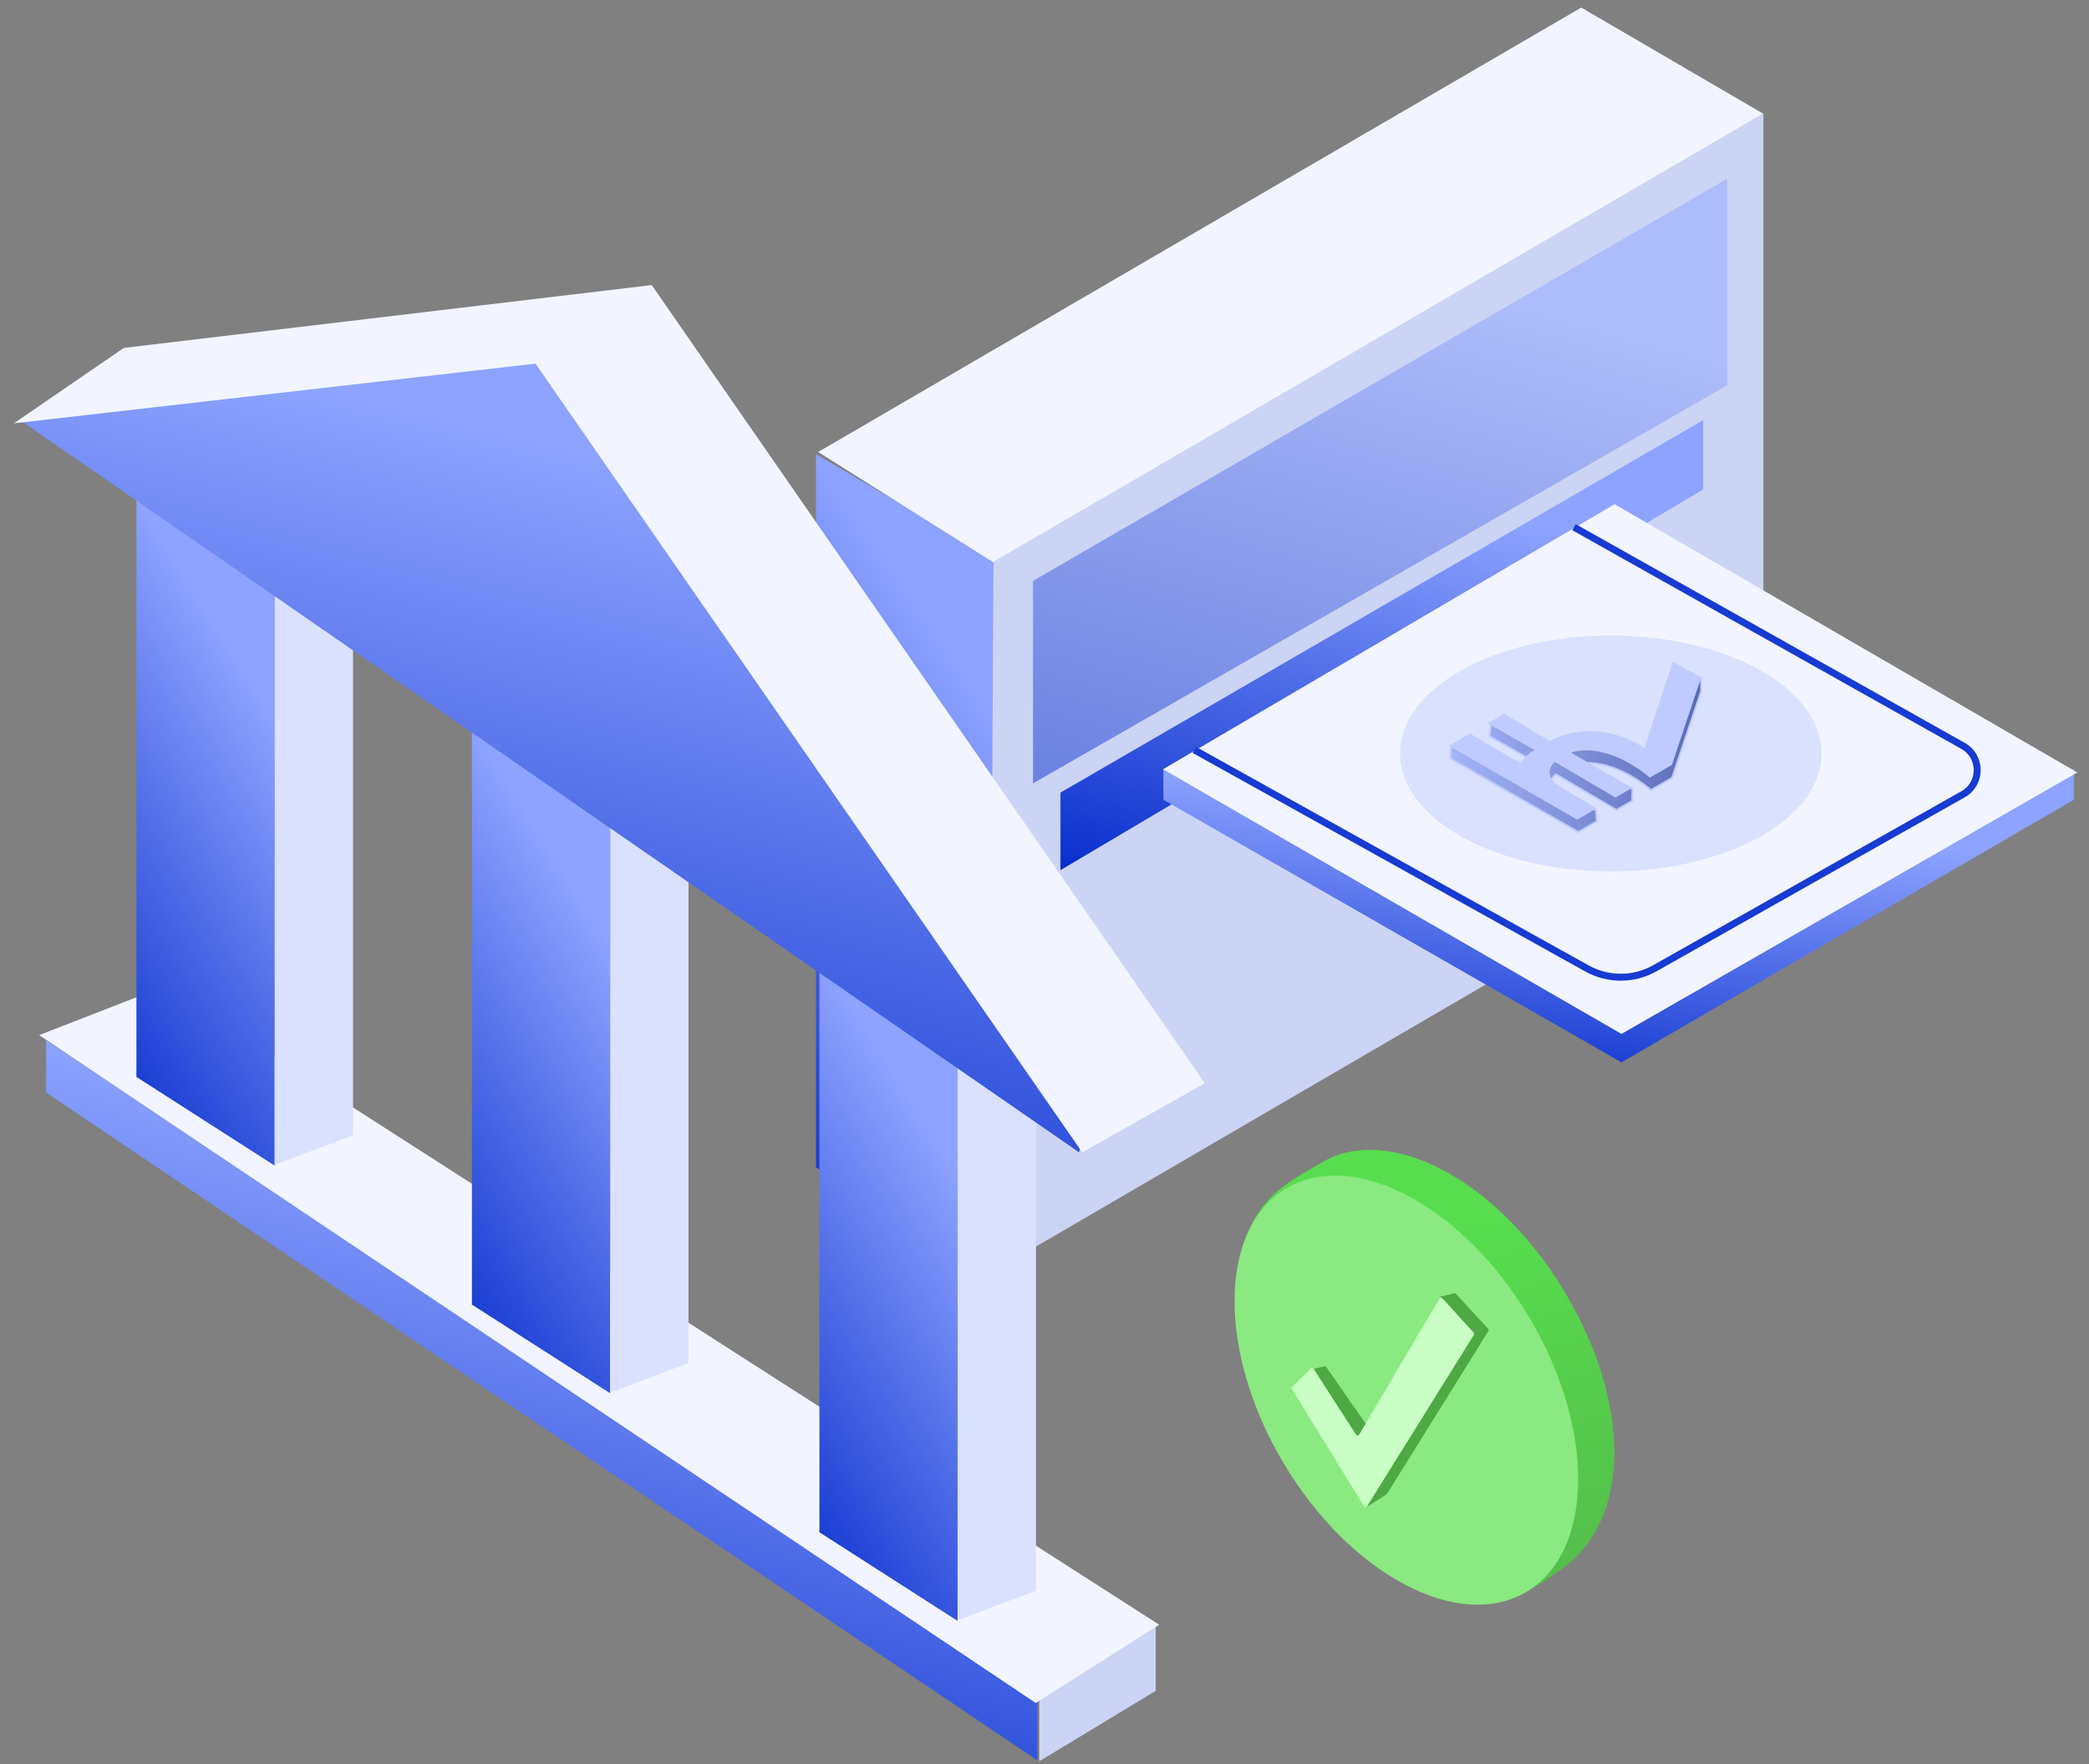 <svg width="135" height="114" viewBox="0 0 135 114" fill="none" xmlns="http://www.w3.org/2000/svg">
<rect x="0" y="0" width="135" height="114" fill="#808080" stroke="none"/>
<g id="Group 1410083872">
<g id="Group 1171278390">
<g id="Group 1171278389">
<path id="Ellipse 3744" d="M101.125 83.502C105.44 90.734 105.386 98.163 101.011 101.327C98.473 103.163 97.734 103.65 92.871 102.733C91.902 102.067 96.326 95.318 95.415 94.392C94.144 93.1 92.955 91.57 91.922 89.84C90.664 87.731 89.777 85.559 89.26 83.476C88.873 81.912 80.503 81.272 80.531 79.872C81.714 77.104 83.239 76.418 85.383 75.138C89.762 72.526 96.809 76.27 101.125 83.502Z" fill="url(#paint0_linear_131_26321)"/>
<ellipse id="Ellipse 3744_2" cx="90.885" cy="89.835" rx="9.232" ry="15.171" transform="rotate(-30.826 90.885 89.835)" fill="#8AE980"/>
</g>
<path id="Vector 1954" d="M85.588 88.295L84.779 88.488C84.709 88.505 84.671 88.58 84.698 88.646L88.21 97.296C88.237 97.364 88.319 97.39 88.381 97.351L89.599 96.576C89.614 96.567 89.626 96.554 89.635 96.539L96.187 86.014C96.215 85.969 96.209 85.912 96.174 85.873L94.087 83.608C94.058 83.576 94.014 83.563 93.973 83.573L93.15 83.779C93.118 83.787 93.092 83.807 93.076 83.835L88.475 92.026C88.433 92.101 88.327 92.106 88.278 92.036L85.711 88.342C85.683 88.303 85.635 88.284 85.588 88.295Z" fill="#4EA944"/>
<path id="Vector 1953" d="M84.713 88.441L83.51 89.618C83.471 89.656 83.464 89.716 83.492 89.763L88.147 97.337C88.192 97.411 88.299 97.412 88.345 97.338L95.247 86.263C95.275 86.219 95.27 86.162 95.235 86.123L93.214 83.895C93.161 83.837 93.067 83.846 93.027 83.914L87.835 92.712C87.791 92.787 87.683 92.789 87.636 92.716L84.893 88.461C84.853 88.399 84.766 88.389 84.713 88.441Z" fill="#C9FFC4"/>
</g>
<g id="Group 1410083865">
<g id="Group 1410083864">
<path id="Vector 2152" d="M52.732 75.442V29.35L64.221 36.075V82.027L52.732 75.442Z" fill="url(#paint1_linear_131_26321)"/>
<path id="Vector 2151" d="M102.188 0.489L52.873 29.209L64.221 36.354L113.956 7.354L102.188 0.489Z" fill="#F2F5FF"/>
<path id="Vector 2150" d="M113.957 7.341L64.205 36.297L63.941 82.307L113.957 53.167V7.341Z" fill="#CCD4F5"/>
<path id="Vector 2154" d="M110.066 27.149L68.531 51.22V56.232L110.066 31.63V27.149Z" fill="url(#paint2_linear_131_26321)"/>
<path id="Vector 2153" opacity="0.5" d="M111.623 11.546L66.758 37.539V50.624L111.623 24.898V11.546Z" fill="url(#paint3_linear_131_26321)"/>
<path id="Vector 2156" d="M75.182 51.682V49.699H134.023V51.682L104.786 68.652L75.182 51.682Z" fill="url(#paint4_linear_131_26321)"/>
<path id="Vector 2155" d="M104.345 32.583L75.162 49.71L104.786 66.815L134.243 49.919L104.345 32.583Z" fill="#F2F5FF"/>
<ellipse id="Ellipse 3822" cx="104.099" cy="48.69" rx="13.619" ry="7.622" fill="#DAE1FF"/>
<g id="Group 1171278380">
<g id="Vector 1949">
<path d="M93.767 48.264L95.047 48.332L98.291 50.248L98.34 50.276L98.371 50.229C98.441 50.122 98.572 49.951 98.732 49.787C98.893 49.622 99.08 49.47 99.262 49.395L99.375 49.349L99.269 49.289L96.269 47.582L96.355 46.781L97.241 47.057L100.208 48.815L100.238 48.833L100.269 48.814C101.181 48.252 103.675 47.544 106.303 49.259L106.368 49.301L106.392 49.228L108.214 43.701L109.911 43.794L109.944 44.638L108.059 50.264L106.69 51.055C106.238 50.656 105.463 50.112 104.56 49.736C103.635 49.352 102.567 49.139 101.572 49.448L101.403 49.501L101.569 49.561L105.488 50.969L105.482 51.752L104.462 52.341L100.58 50.054L100.544 50.033L100.512 50.059C100.359 50.186 100.181 50.417 100.15 50.703C100.119 50.994 100.242 51.325 100.663 51.642L100.672 51.649L100.683 51.652L103.138 52.332L103.189 53.076L101.992 53.767L93.759 49.028L93.767 48.264Z" fill="#1C44F1"/>
<path d="M93.767 48.264L95.047 48.332L98.291 50.248L98.34 50.276L98.371 50.229C98.441 50.122 98.572 49.951 98.732 49.787C98.893 49.622 99.08 49.47 99.262 49.395L99.375 49.349L99.269 49.289L96.269 47.582L96.355 46.781L97.241 47.057L100.208 48.815L100.238 48.833L100.269 48.814C101.181 48.252 103.675 47.544 106.303 49.259L106.368 49.301L106.392 49.228L108.214 43.701L109.911 43.794L109.944 44.638L108.059 50.264L106.69 51.055C106.238 50.656 105.463 50.112 104.56 49.736C103.635 49.352 102.567 49.139 101.572 49.448L101.403 49.501L101.569 49.561L105.488 50.969L105.482 51.752L104.462 52.341L100.58 50.054L100.544 50.033L100.512 50.059C100.359 50.186 100.181 50.417 100.15 50.703C100.119 50.994 100.242 51.325 100.663 51.642L100.672 51.649L100.683 51.652L103.138 52.332L103.189 53.076L101.992 53.767L93.759 49.028L93.767 48.264Z" fill="url(#paint5_linear_131_26321)"/>
<path d="M93.767 48.264L95.047 48.332L98.291 50.248L98.34 50.276L98.371 50.229C98.441 50.122 98.572 49.951 98.732 49.787C98.893 49.622 99.08 49.47 99.262 49.395L99.375 49.349L99.269 49.289L96.269 47.582L96.355 46.781L97.241 47.057L100.208 48.815L100.238 48.833L100.269 48.814C101.181 48.252 103.675 47.544 106.303 49.259L106.368 49.301L106.392 49.228L108.214 43.701L109.911 43.794L109.944 44.638L108.059 50.264L106.69 51.055C106.238 50.656 105.463 50.112 104.56 49.736C103.635 49.352 102.567 49.139 101.572 49.448L101.403 49.501L101.569 49.561L105.488 50.969L105.482 51.752L104.462 52.341L100.58 50.054L100.544 50.033L100.512 50.059C100.359 50.186 100.181 50.417 100.15 50.703C100.119 50.994 100.242 51.325 100.663 51.642L100.672 51.649L100.683 51.652L103.138 52.332L103.189 53.076L101.992 53.767L93.759 49.028L93.767 48.264Z" stroke="#BFCBFF" stroke-width="0.118"/>
</g>
<path id="Vector 1948" d="M93.752 48.191L94.998 47.472L98.225 49.377L98.273 49.406L98.304 49.359C98.375 49.252 98.505 49.081 98.665 48.917C98.827 48.752 99.013 48.6 99.195 48.525L99.308 48.479L99.202 48.419L96.258 46.744L97.198 46.202L100.141 47.945L100.172 47.963L100.202 47.944C101.115 47.382 103.609 46.674 106.237 48.389L106.301 48.431L106.325 48.358L108.14 42.856L109.865 43.805L107.993 49.394L106.623 50.184C106.172 49.786 105.397 49.242 104.493 48.866C103.568 48.482 102.501 48.269 101.505 48.578L101.376 48.618L101.493 48.686L105.356 50.916L104.395 51.471L100.514 49.184L100.478 49.163L100.446 49.189C100.293 49.316 100.115 49.547 100.084 49.833C100.053 50.124 100.176 50.455 100.596 50.772L100.596 50.772L100.602 50.776L103.067 52.238L101.925 52.897L93.752 48.191Z" fill="#BFCBFF" stroke="#BFCBFF" stroke-width="0.118"/>
</g>
</g>
<path id="Vector 2157" d="M101.72 34.068L126.86 48.2C128.079 48.885 128.081 50.641 126.862 51.328L106.945 62.57C105.584 63.339 103.922 63.343 102.556 62.583L77.184 48.461" stroke="#173BD2" stroke-width="0.449"/>
</g>
<g id="Group 1410083866">
<path id="Vector 2164" d="M67.164 109.265L67.164 113.818L74.689 109.265V104.882L67.164 109.265Z" fill="#CCD4F5"/>
<path id="Vector 2163" d="M2.979 70.601V67.23L67.044 109.715V113.762L2.979 70.601Z" fill="url(#paint6_linear_131_26321)"/>
<path id="Vector 2162" d="M10.622 63.745L2.529 66.892L66.932 110.052L74.912 104.995L10.622 63.745Z" fill="#F2F5FF"/>
<g id="Group 1410083867">
<path id="Vector 2160" d="M8.816 69.593V32.23L17.751 37.915V75.325L8.816 69.593Z" fill="url(#paint7_linear_131_26321)"/>
<path id="Vector 2161" d="M22.814 73.37V36.102L17.752 37.916V75.277L22.814 73.37Z" fill="#DAE1FF"/>
</g>
<g id="Group 1410083869">
<path id="Vector 2160_2" d="M30.498 84.306V46.942L39.433 52.628V90.037L30.498 84.306Z" fill="url(#paint8_linear_131_26321)"/>
<path id="Vector 2161_2" d="M44.496 88.083V50.815L39.433 52.628V89.99L44.496 88.083Z" fill="#DAE1FF"/>
</g>
<g id="Group 1410083871">
<path id="Vector 2160_3" d="M52.955 99.019V61.655L61.89 67.341V104.75L52.955 99.019Z" fill="url(#paint9_linear_131_26321)"/>
<path id="Vector 2161_3" d="M66.951 102.795V65.526L61.888 67.34V104.702L66.951 102.795Z" fill="#DAE1FF"/>
</g>
<path id="Vector 2159" d="M1.303 27.153L69.735 74.467L71.563 67.36L38.057 20.452L12.471 23.295L1.303 27.153Z" fill="url(#paint10_linear_131_26321)"/>
<path id="Vector 2158" d="M8.004 22.483L0.896 27.357L34.605 23.499L69.938 74.468L77.858 70L42.118 18.422L8.004 22.483Z" fill="#F2F5FF"/>
</g>
</g>
<defs>
<linearGradient id="paint0_linear_131_26321" x1="93.868" y1="79.245" x2="100.89" y2="108.847" gradientUnits="userSpaceOnUse">
<stop stop-color="#57DD4E"/>
<stop offset="1" stop-color="#54B54B"/>
</linearGradient>
<linearGradient id="paint1_linear_131_26321" x1="61.711" y1="42.382" x2="35.984" y2="59.812" gradientUnits="userSpaceOnUse">
<stop stop-color="#8DA3FF"/>
<stop offset="1" stop-color="#0228CA"/>
</linearGradient>
<linearGradient id="paint2_linear_131_26321" x1="100.991" y1="34.344" x2="94.431" y2="63.452" gradientUnits="userSpaceOnUse">
<stop stop-color="#8DA3FF"/>
<stop offset="1" stop-color="#0228CA"/>
</linearGradient>
<linearGradient id="paint3_linear_131_26321" x1="101.82" y1="21.214" x2="91.136" y2="59.319" gradientUnits="userSpaceOnUse">
<stop stop-color="#8DA3FF"/>
<stop offset="1" stop-color="#0228CA"/>
</linearGradient>
<linearGradient id="paint4_linear_131_26321" x1="121.167" y1="54.388" x2="119.122" y2="74.109" gradientUnits="userSpaceOnUse">
<stop stop-color="#8DA3FF"/>
<stop offset="1" stop-color="#0228CA"/>
</linearGradient>
<linearGradient id="paint5_linear_131_26321" x1="92.195" y1="50.555" x2="113.263" y2="49.913" gradientUnits="userSpaceOnUse">
<stop stop-color="#AABBFF"/>
<stop offset="1" stop-color="#495CA8"/>
</linearGradient>
<linearGradient id="paint6_linear_131_26321" x1="53.047" y1="78.742" x2="42.198" y2="125.144" gradientUnits="userSpaceOnUse">
<stop stop-color="#8DA3FF"/>
<stop offset="1" stop-color="#0228CA"/>
</linearGradient>
<linearGradient id="paint7_linear_131_26321" x1="15.799" y1="43.081" x2="-5.046" y2="56.272" gradientUnits="userSpaceOnUse">
<stop stop-color="#8DA3FF"/>
<stop offset="1" stop-color="#0228CA"/>
</linearGradient>
<linearGradient id="paint8_linear_131_26321" x1="37.481" y1="57.794" x2="16.636" y2="70.984" gradientUnits="userSpaceOnUse">
<stop stop-color="#8DA3FF"/>
<stop offset="1" stop-color="#0228CA"/>
</linearGradient>
<linearGradient id="paint9_linear_131_26321" x1="59.938" y1="72.507" x2="39.093" y2="85.697" gradientUnits="userSpaceOnUse">
<stop stop-color="#8DA3FF"/>
<stop offset="1" stop-color="#0228CA"/>
</linearGradient>
<linearGradient id="paint10_linear_131_26321" x1="56.212" y1="33.816" x2="42.965" y2="87.346" gradientUnits="userSpaceOnUse">
<stop stop-color="#8DA3FF"/>
<stop offset="1" stop-color="#0228CA"/>
</linearGradient>
</defs>
</svg>
